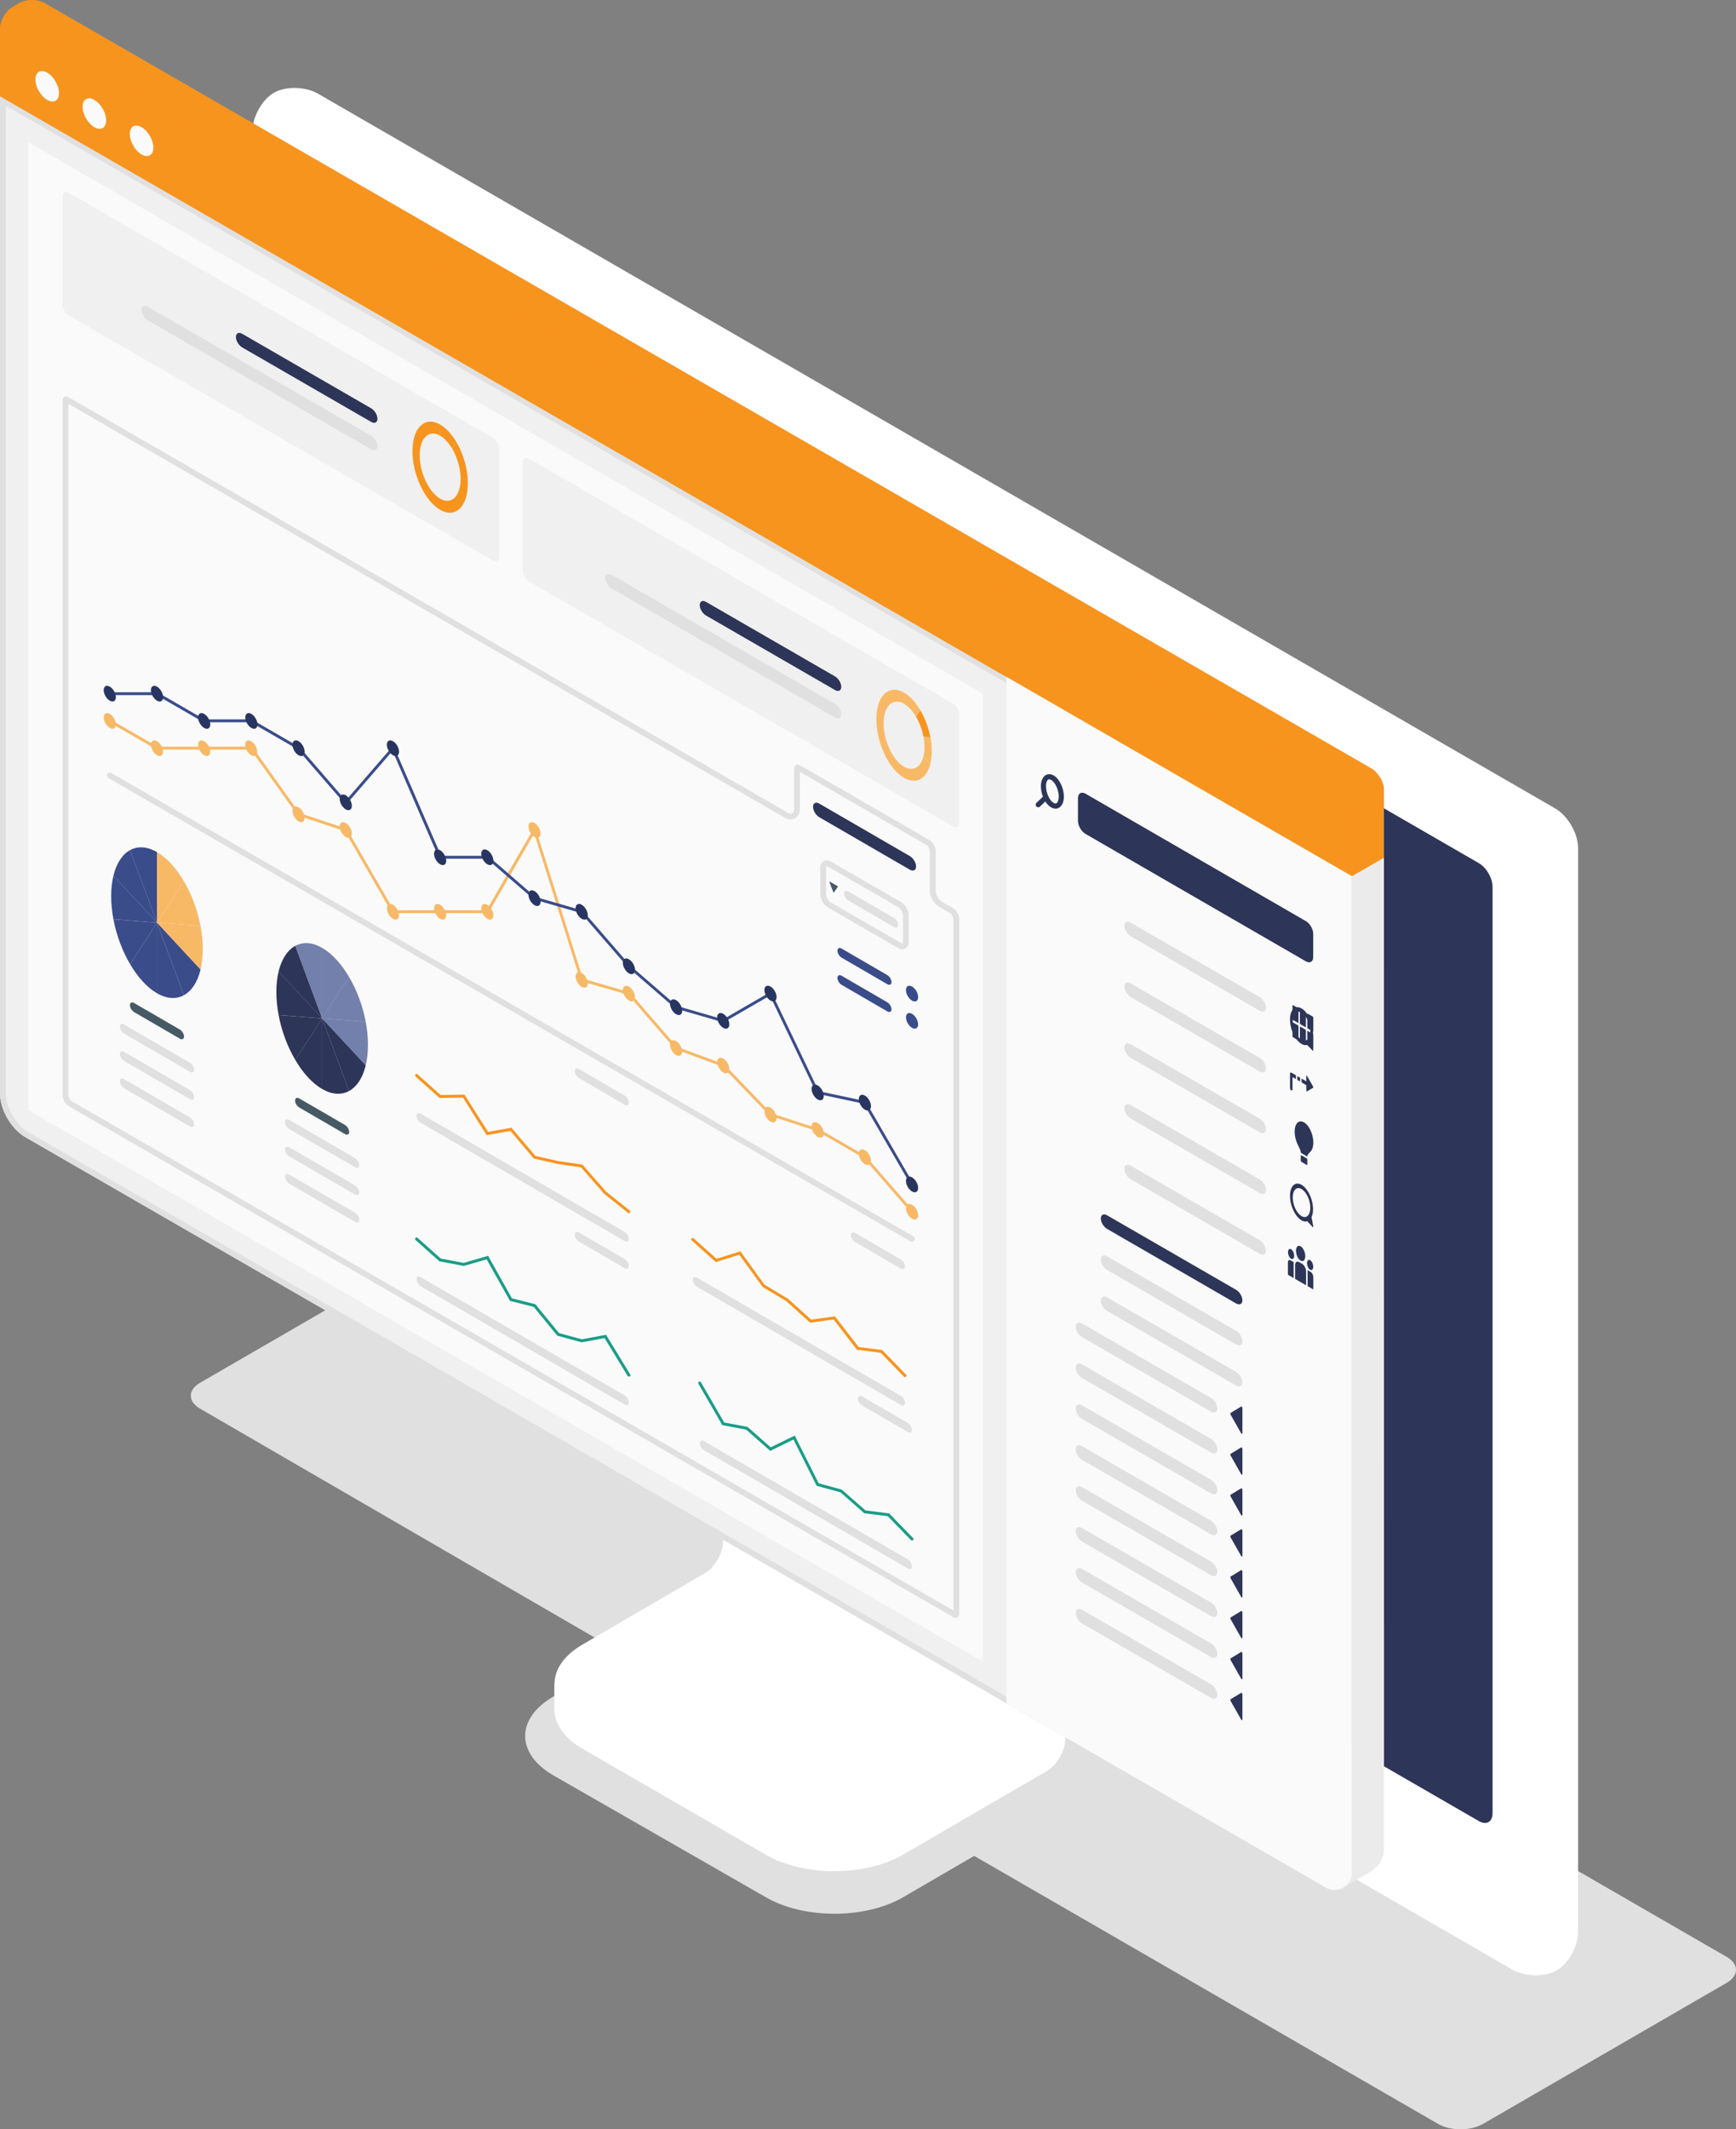 <svg xmlns="http://www.w3.org/2000/svg" id="Camada_2" data-name="Camada 2" viewBox="0 0 710.56 870.98"><rect x="0" y="0" width="710.56" height="870.98" fill="#808080" stroke="none"/><defs><style>      .cls-1, .cls-2, .cls-3, .cls-4, .cls-5, .cls-6, .cls-7, .cls-8, .cls-9, .cls-10, .cls-11, .cls-12, .cls-13, .cls-14, .cls-15, .cls-16, .cls-17, .cls-18, .cls-19, .cls-20 {        stroke-width: 0px;      }      .cls-1, .cls-15 {        fill: #455a64;      }      .cls-2 {        fill: #000;      }      .cls-3, .cls-9, .cls-21 {        opacity: .3;      }      .cls-3, .cls-10, .cls-12, .cls-20 {        fill: #f7941e;      }      .cls-4, .cls-15 {        opacity: .8;      }      .cls-4, .cls-19 {        fill: #2d3558;      }      .cls-5 {        fill: #f8b967;      }      .cls-6 {        fill: #f0f0f0;      }      .cls-7 {        fill: #27debf;      }      .cls-8, .cls-9, .cls-11 {        fill: #3a4c8a;      }      .cls-11 {        opacity: .7;      }      .cls-12 {        opacity: .5;      }      .cls-13 {        fill: #ebebeb;      }      .cls-14 {        fill: #e0e0e0;      }      .cls-16 {        opacity: .15;      }      .cls-16, .cls-17 {        fill: #fff;      }      .cls-18 {        fill: #fafafa;      }      .cls-20 {        opacity: .4;      }    </style></defs><g id="Shadows"><path id="Shadow" class="cls-14" d="M81.89,565.62l99.76-57.72c5.07-2.93,13.29-2.93,18.36,0l506.75,292.57c5.07,2.93,5.07,7.67,0,10.6l-99.76,57.72c-5.07,2.93-13.29,2.93-18.36,0l-189.9-109.64-29.19,16.97c-15.46,8.92-40.52,8.93-55.98,0l-87.02-49.87c-15.46-8.92-15.46-23.39,0-32.31l29.17-16.96-173.82-100.76c-5.07-2.93-5.07-7.67,0-10.6Z"></path></g><g id="Device"><g id="Device-2" data-name="Device"><g id="Monitor"><g><path class="cls-17" d="M313.56,758.7l-74.98-43.35c-7.73-4.46-11.59-10.31-11.59-16.16,0-5.85-.03-10.43-.03-10.43l70.55-40.04c4.12-2.38,7.46-8.17,7.46-12.93v-92.44s130.96,75.67,130.96,75.67v92.44c0,4.76-3.34,10.55-7.46,12.93l-58.93,34.31c-15.46,8.92-40.52,8.92-55.98,0Z"></path><path class="cls-17" d="M404.49,727.83v10.38s24-13.83,24-13.83c4.09-2.37,7.45-8.14,7.45-12.93v-92.43s-24.95-14.39-24.95-14.39c-.52,6.33-1.08,12.88-1.59,19.26l17.49,10.13v72.22c0,4.78-3.32,10.56-7.46,12.93l-14.95,8.66Z"></path><path class="cls-17" d="M426.9,706.26c0,4.76-3.34,10.55-7.46,12.93l-49.89,29.09c-15.46,8.92-40.52,8.93-55.98,0l-75.01-43.35c-15.46-8.92-15.46-23.39,0-32.31l49.93-29.11c4.12-2.38,7.46-8.17,7.46-12.93v-72.23s130.96,75.67,130.96,75.67v72.23Z"></path><path class="cls-16" d="M273.28,652.3h0s15.2-8.79,15.2-8.79c4.12-2.38,7.46-8.17,7.46-12.93v-72.23s130.96,75.67,130.96,75.67v72.23c0,4.76-3.34,10.55-7.46,12.93l-14.94,8.62-131.22-75.51Z"></path><path class="cls-17" d="M226.97,688.77s0,4.57,0,10.43,3.88,11.68,11.59,16.16l74.99,43.33c7.41,4.31,17.02,6.46,26.72,6.64v-10.39c-9.7-.13-19.3-2.37-26.72-6.64l-74.99-43.37c-7.71-4.44-11.59-10.3-11.59-16.16Z"></path></g><path class="cls-17" d="M637.17,805.99c-4.83,2.79-12.93,2.64-18.08-.33-64.38-37.17-442.08-255.23-506.45-292.4-5.15-2.97-9.33-10.21-9.33-16.16V53.81c0-5.95,3.92-13.04,8.75-15.83,4.83-2.79,12.93-2.64,18.08.33l506.45,292.4c5.15,2.98,9.33,10.21,9.33,16.16v443.29c0,5.95-3.91,13.04-8.75,15.82Z"></path><path class="cls-17" d="M619.09,805.64L112.63,513.25c-5.15-2.97-9.33-10.21-9.33-16.16V53.79c0-5.95,4.18-8.36,9.33-5.39l506.45,292.4c5.15,2.97,9.33,10.21,9.33,16.16v443.29c0,5.95-4.17,8.36-9.32,5.39Z"></path><path class="cls-19" d="M610.92,741.7v-378.92c0-3.57-2.51-7.91-5.6-9.7L126.42,76.58c-3.09-1.78-5.6-.34-5.6,3.23l-.02,378.93c0,3.57,2.51,7.91,5.6,9.7l478.92,276.48c3.09,1.78,5.6.34,5.6-3.23Z"></path><path class="cls-7" d="M362.38,640.16c-5.21-3.01-9.28-10.07-9.28-16.08,0-3.09,1.1-5.43,3.1-6.59,1.99-1.15,4.57-.93,7.25.61h0c5.21,3.01,9.28,10.07,9.28,16.08,0,3.09-1.1,5.43-3.09,6.58-.84.49-1.79.73-2.81.73-1.38,0-2.9-.45-4.44-1.34ZM357.25,619.33c-1.31.76-2.03,2.44-2.03,4.75,0,5.24,3.69,11.63,8.22,14.24,2,1.15,3.82,1.37,5.13.61,1.31-.76,2.03-2.44,2.03-4.75,0-5.24-3.69-11.63-8.22-14.24h0c-1.22-.7-2.37-1.06-3.38-1.06-.65,0-1.24.15-1.75.44Z"></path></g></g></g><g id="Window"><g id="Window-2" data-name="Window"><g><g><path class="cls-6" d="M0,39.12l553.3,319.07v407.8c0,5.43-5.88,8.84-10.58,6.13l-9.86-5.69L10.32,465.13C4.63,461.85,0,453.87,0,447.27V39.12Z"></path><path class="cls-14" d="M2.38,43.24l548.55,316.33v406.42c0,1.29-.51,2.49-1.42,3.37-.88.85-2.08,1.33-3.27,1.33-.81,0-1.59-.21-2.31-.63l-9.86-5.69L11.5,463.07c-4.95-2.86-9.13-10.09-9.13-15.8V43.24M0,39.12v408.15c0,6.6,4.63,14.58,10.32,17.86l522.54,301.3,9.86,5.69c1.13.65,2.33.95,3.5.95,3.69,0,7.08-2.96,7.07-7.08v-407.8S0,39.12,0,39.12h0Z"></path></g><polygon class="cls-15" points="13.12 31.54 566.46 350.6 553.3 358.19 0 39.12 13.12 31.54"></polygon><path class="cls-13" d="M549.59,772.22s3.71-1.81,3.71-6.23v-396.05c0-3.25,0-11.74,0-11.74l13.16-7.6.02,405.54c0,.5-.03,1-.1,1.5-.47,3.34-2.44,6.32-5.38,7.99l-10.86,6.28-.53.3h0Z"></path></g><g><g><path class="cls-10" d="M566.46,350.77v-27.51c0-3.28-2.3-7.29-5.13-8.94L18.26,1.25c-2.83-1.66-7.44-1.67-10.28-.03l-2.83,1.63C2.31,4.5,0,8.49,0,11.77v27.56s553.3,319.04,553.3,319.04l13.16-7.59Z"></path><path class="cls-3" d="M566.46,350.77v-27.51c0-3.28-2.3-7.29-5.13-8.94L18.26,1.25c-2.83-1.66-7.44-1.67-10.28-.03l-2.83,1.63C2.31,4.5,0,8.49,0,11.77v27.56s553.3,319.04,553.3,319.04l13.16-7.59Z"></path><path class="cls-10" d="M553.3,330.86c0-3.28-2.3-7.29-5.13-8.94L5.13,8.83C2.3,7.17,0,8.49,0,11.77v27.56s553.3,319.04,553.3,319.04v-27.51Z"></path><path class="cls-20" d="M553.3,330.86c0-3.28-2.3-7.29-5.13-8.94L5.13,8.83C2.3,7.17,0,8.49,0,11.77v27.56s553.3,319.04,553.3,319.04v-27.51Z"></path><path class="cls-10" d="M551.8,325.77c.93,1.62,1.5,3.45,1.5,5.09v27.51s13.15-7.58,13.15-7.58v-27.53c0-1.64-.57-3.45-1.5-5.06l-13.15,7.58Z"></path><path class="cls-12" d="M551.8,325.77c.93,1.62,1.5,3.45,1.5,5.09v27.51s13.15-7.58,13.15-7.58v-27.53c0-1.64-.57-3.45-1.5-5.06l-13.15,7.58Z"></path></g><g><path class="cls-18" d="M24.15,38.08c0,3.08-2.16,4.33-4.83,2.79s-4.83-5.28-4.83-8.36,2.16-4.33,4.83-2.79,4.83,5.28,4.83,8.36Z"></path><path class="cls-18" d="M43.46,49.24c0,3.08-2.16,4.33-4.83,2.79-2.67-1.54-4.83-5.28-4.83-8.36s2.16-4.33,4.83-2.79,4.83,5.28,4.83,8.36Z"></path><path class="cls-18" d="M62.78,60.39c0,3.08-2.16,4.33-4.83,2.79s-4.83-5.28-4.83-8.36,2.16-4.33,4.83-2.79,4.83,5.28,4.83,8.36Z"></path></g></g><g><path class="cls-18" d="M553.3,358.38v407.62c0,5.43-5.88,8.84-10.58,6.13l-9.86-5.69-120.91-69.72v-419.85s141.35,81.51,141.35,81.51h0Z"></path><polygon class="cls-18" points="402.29 283.75 402.29 679.65 11.6 454.09 11.6 58.18 402.29 283.75"></polygon><g><path class="cls-19" d="M444.3,324.7l90.17,52.11c1.67.96,3.02,3.31,3.02,5.23v9.39c0,1.93-1.35,2.71-3.02,1.74l-90.17-52.11c-1.67-.96-3.02-3.31-3.02-5.23v-9.39c0-1.93,1.35-2.71,3.02-1.74Z"></path><path class="cls-4" d="M444.3,324.7l90.17,52.11c1.67.96,3.02,3.31,3.02,5.23v9.39c0,1.93-1.35,2.71-3.02,1.74l-90.17-52.11c-1.67-.96-3.02-3.31-3.02-5.23v-9.39c0-1.93,1.35-2.71,3.02-1.74Z"></path><path class="cls-19" d="M424.2,329.9c.21.21.48.32.76.32s.52-.1.72-.29l2.18-2.1c.67,1.06,1.48,1.91,2.36,2.42.61.35,1.22.53,1.81.53.5,0,.98-.13,1.43-.38,1.26-.73,1.99-2.39,1.99-4.56,0-3.49-1.83-7.28-4.18-8.64-1.12-.65-2.28-.7-3.24-.14-1.26.73-1.99,2.39-1.99,4.56,0,1.43.32,2.9.84,4.25l-2.66,2.56c-.42.4-.43,1.06-.03,1.48ZM428.13,321.62c0-1.63.51-2.5.94-2.75.11-.07.25-.1.39-.1.22,0,.47.08.76.24,1.7.98,3.13,4.11,3.13,6.82,0,1.63-.51,2.5-.94,2.75-.29.17-.68.12-1.14-.14-1.7-.98-3.13-4.1-3.13-6.82Z"></path></g><g><g><g><path class="cls-19" d="M535.31,420.72l2.02,1.17c.12.07.22,0,.22-.16v-5.48c0-.16-.1-.34-.22-.41l-2.02-1.17c-.12-.07-.22,0-.22.16v5.48c0,.16.1.34.22.41Z"></path><path class="cls-19" d="M532.27,418.97l2.02,1.17c.12.07.22,0,.22-.16v-5.48c0-.16-.1-.34-.22-.41l-2.02-1.17c-.12-.07-.22,0-.22.16v5.48c0,.16.1.34.22.41Z"></path><path class="cls-19" d="M529.24,417.22l2.02,1.17c.12.07.22,0,.22-.16v-5.48c0-.16-.1-.34-.22-.41l-2.02-1.17c-.12-.07-.22,0-.22.16v5.48c0,.16.1.34.22.41Z"></path><path class="cls-19" d="M535.31,427.78l2.02,1.17c.12.07.22,0,.22-.16v-5.48c0-.16-.1-.34-.22-.41l-2.02-1.17c-.12-.07-.22,0-.22.16v5.48c0,.16.1.34.22.41Z"></path><path class="cls-19" d="M532.27,426.03l2.02,1.17c.12.07.22,0,.22-.16v-5.48c0-.16-.1-.34-.22-.41l-2.02-1.17c-.12-.07-.22,0-.22.16v5.48c0,.16.1.34.22.41Z"></path><path class="cls-19" d="M529.24,424.28l2.02,1.17c.12.07.22,0,.22-.16v-5.48c0-.16-.1-.34-.22-.41l-2.02-1.17c-.12-.07-.22,0-.22.16v5.48c0,.16.1.34.22.41Z"></path></g><g><path class="cls-19" d="M534.98,446.44l2.49-1.52c.1-.06.1-.28,0-.45l-2.49-4.39c-.12-.21-.29-.18-.29.05v5.91c0,.23.17.47.29.39Z"></path><g><path class="cls-19" d="M536.03,443.09l-3.28-1.89v1.56s3.28,1.89,3.28,1.89c.28.16.51-.06.51-.49,0-.43-.23-.91-.51-1.07Z"></path><polygon class="cls-19" points="532.14 440.84 531.02 440.19 531.02 441.75 532.14 442.4 532.14 440.84"></polygon><path class="cls-19" d="M528.01,439.23v5.73c0,.44.23.91.51,1.07.28.16.51-.05.51-.49v-4.95s1.39.8,1.39.8v-1.56s-1.89-1.09-1.89-1.09c-.28-.16-.51.06-.51.49Z"></path></g></g><g><path class="cls-19" d="M529.92,462.81c.02,4.44,2.28,6.65,2.51,8.48.02.18.12.34.23.4l2.22,1.26c.11.06.21,0,.23-.14.19-1.38,1.96-1.27,2.37-4.26.45-3.26-1.13-7.67-3.45-9.27-2.25-1.55-4.11.12-4.1,3.53Z"></path><path class="cls-19" d="M532.69,475.27l2.14,1.24c.15.08.27,0,.27-.2v-1.97c0-.2-.12-.42-.27-.51l-2.14-1.24c-.15-.08-.27,0-.27.2v1.97c0,.2.12.42.27.51Z"></path></g><path class="cls-19" d="M528.07,418.26c.31,3.22,1.91,6.59,3.88,8.22,1.15.95,2.24,1.21,3.14.92l2.15,2.35c.18.19.35.03.29-.28l-.72-3.74c.52-1.08.75-2.61.57-4.49-.32-3.22-1.91-6.58-3.88-8.21-3.21-2.64-5.94-.01-5.43,5.22ZM529.13,417.68c0-3.05,1.61-4.61,3.6-3.46,1.98,1.15,3.6,4.56,3.6,7.62,0,3.05-1.61,4.61-3.6,3.46-1.98-1.15-3.6-4.56-3.6-7.62Z"></path><path class="cls-19" d="M528.07,490.41c.31,3.22,1.91,6.59,3.88,8.22,1.15.95,2.24,1.21,3.14.92l2.15,2.35c.18.19.35.03.29-.28l-.72-3.74c.52-1.08.75-2.61.57-4.49-.32-3.22-1.91-6.58-3.88-8.21-3.21-2.64-5.94-.01-5.43,5.22ZM529.13,489.83c0-3.05,1.61-4.61,3.6-3.46,1.98,1.15,3.6,4.56,3.6,7.62s-1.61,4.61-3.6,3.46c-1.98-1.15-3.6-4.56-3.6-7.62Z"></path><g><path class="cls-19" d="M530.46,511.63c0,1.61.85,3.41,1.9,4.02,1.05.61,1.9-.21,1.9-1.83s-.85-3.41-1.9-4.02c-1.05-.61-1.9.21-1.9,1.83Z"></path><path class="cls-19" d="M527.2,512.21c0,1.07.57,2.27,1.26,2.68.7.4,1.26-.14,1.26-1.22,0-1.07-.57-2.27-1.26-2.68-.7-.4-1.26.14-1.26,1.22Z"></path><path class="cls-19" d="M530.11,523.15l4.48,2.59v-5.67c0-1.2-.73-2.58-1.62-3.1l-1.24-.71c-.9-.52-1.62.03-1.62,1.23v5.67Z"></path><path class="cls-19" d="M528.26,515.54l1.23.71v6.54s-2.33-1.34-2.33-1.34v-5.08c0-.81.49-1.18,1.09-.83Z"></path><path class="cls-19" d="M537.51,518.16c0,1.07-.57,1.62-1.26,1.22-.7-.4-1.26-1.6-1.26-2.68s.57-1.62,1.26-1.22c.7.4,1.26,1.6,1.26,2.68Z"></path><path class="cls-19" d="M536.45,520.27l-1.23-.71v6.54s2.33,1.34,2.33,1.34v-5.08c0-.81-.49-1.74-1.09-2.09Z"></path></g></g><g><path class="cls-14" d="M515.61,407.89l-52.8-30.48c-1.42-.82-2.57-.24-2.57,1.3,0,1.54,1.15,3.45,2.57,4.27l52.8,30.48c1.42.82,2.57.24,2.57-1.3s-1.15-3.45-2.57-4.27Z"></path><path class="cls-14" d="M515.61,432.74l-52.8-30.48c-1.42-.82-2.57-.24-2.57,1.3,0,1.54,1.15,3.45,2.57,4.27l52.8,30.48c1.42.82,2.57.24,2.57-1.3s-1.15-3.45-2.57-4.27Z"></path><path class="cls-14" d="M515.61,457.6l-52.8-30.48c-1.42-.82-2.57-.24-2.57,1.3,0,1.54,1.15,3.45,2.57,4.27l52.8,30.48c1.42.82,2.57.24,2.57-1.3s-1.15-3.45-2.57-4.27Z"></path><path class="cls-14" d="M515.61,482.45l-52.8-30.48c-1.42-.82-2.57-.24-2.57,1.3,0,1.54,1.15,3.45,2.57,4.27l52.8,30.48c1.42.82,2.57.24,2.57-1.3,0-1.54-1.15-3.45-2.57-4.27Z"></path><path class="cls-14" d="M515.61,507.3l-52.8-30.48c-1.42-.82-2.57-.24-2.57,1.3,0,1.54,1.15,3.45,2.57,4.27l52.8,30.48c1.42.82,2.57.24,2.57-1.3s-1.15-3.45-2.57-4.27Z"></path><path class="cls-19" d="M505.95,527.6l-52.8-30.48c-1.42-.82-2.57-.24-2.57,1.3,0,1.54,1.15,3.45,2.57,4.27l52.8,30.48c1.42.82,2.57.24,2.57-1.3s-1.15-3.45-2.57-4.27Z"></path><path class="cls-14" d="M505.95,544.39l-52.8-30.48c-1.42-.82-2.57-.24-2.57,1.3,0,1.54,1.15,3.45,2.57,4.27l52.8,30.48c1.42.82,2.57.24,2.57-1.3,0-1.54-1.15-3.45-2.57-4.27Z"></path><path class="cls-14" d="M505.95,561.17l-52.8-30.48c-1.42-.82-2.57-.24-2.57,1.3,0,1.54,1.15,3.45,2.57,4.27l52.8,30.48c1.42.82,2.57.24,2.57-1.3s-1.15-3.45-2.57-4.27Z"></path><path class="cls-14" d="M495.68,571.85l-52.8-30.48c-1.42-.82-2.57-.24-2.57,1.3,0,1.54,1.15,3.45,2.57,4.27l52.8,30.48c1.42.82,2.57.24,2.57-1.3s-1.15-3.45-2.57-4.27Z"></path><path class="cls-19" d="M508.02,586.29l-4.29-7.57c-.16-.29-.16-.67,0-.77l4.29-2.61c.21-.13.51.27.51.68v10.18c0,.4-.3.46-.51.09Z"></path><path class="cls-14" d="M495.68,588.58l-52.8-30.48c-1.42-.82-2.57-.24-2.57,1.3,0,1.54,1.15,3.45,2.57,4.27l52.8,30.48c1.42.82,2.57.24,2.57-1.3s-1.15-3.45-2.57-4.27Z"></path><path class="cls-19" d="M508.02,603.02l-4.29-7.57c-.16-.29-.16-.67,0-.77l4.29-2.61c.21-.13.51.27.51.68v10.18c0,.4-.3.46-.51.09Z"></path><path class="cls-14" d="M495.68,605.31l-52.8-30.48c-1.42-.82-2.57-.24-2.57,1.3,0,1.54,1.15,3.45,2.57,4.27l52.8,30.48c1.42.82,2.57.24,2.57-1.3,0-1.54-1.15-3.45-2.57-4.27Z"></path><path class="cls-19" d="M508.02,619.75l-4.29-7.57c-.16-.29-.16-.67,0-.77l4.29-2.61c.21-.13.51.27.51.68v10.18c0,.4-.3.46-.51.09Z"></path><path class="cls-14" d="M495.68,622.04l-52.8-30.48c-1.42-.82-2.57-.24-2.57,1.3,0,1.54,1.15,3.45,2.57,4.27l52.8,30.48c1.42.82,2.57.24,2.57-1.3s-1.15-3.45-2.57-4.27Z"></path><path class="cls-19" d="M508.02,636.48l-4.29-7.57c-.16-.29-.16-.67,0-.77l4.29-2.61c.21-.13.51.27.51.68v10.18c0,.4-.3.46-.51.09Z"></path><path class="cls-14" d="M495.68,638.77l-52.8-30.48c-1.42-.82-2.57-.24-2.57,1.3,0,1.54,1.15,3.45,2.57,4.27l52.8,30.48c1.42.82,2.57.24,2.57-1.3,0-1.54-1.15-3.45-2.57-4.27Z"></path><path class="cls-19" d="M508.02,653.21l-4.29-7.57c-.16-.29-.16-.67,0-.77l4.29-2.61c.21-.13.51.27.51.68v10.18c0,.4-.3.46-.51.09Z"></path><path class="cls-14" d="M495.68,655.5l-52.8-30.48c-1.42-.82-2.57-.24-2.57,1.3,0,1.54,1.15,3.45,2.57,4.27l52.8,30.48c1.42.82,2.57.24,2.57-1.3s-1.15-3.45-2.57-4.27Z"></path><path class="cls-19" d="M508.02,669.94l-4.29-7.57c-.16-.29-.16-.67,0-.77l4.29-2.61c.21-.13.51.27.51.68v10.18c0,.4-.3.46-.51.09Z"></path><path class="cls-14" d="M495.68,672.23l-52.8-30.48c-1.42-.82-2.57-.24-2.57,1.3,0,1.54,1.15,3.45,2.57,4.27l52.8,30.48c1.42.82,2.57.24,2.57-1.3s-1.15-3.45-2.57-4.27Z"></path><path class="cls-19" d="M508.02,686.67l-4.29-7.57c-.16-.29-.16-.67,0-.77l4.29-2.61c.21-.13.51.27.51.68v10.18c0,.4-.3.46-.51.09Z"></path><path class="cls-14" d="M495.68,688.96l-52.8-30.48c-1.42-.82-2.57-.24-2.57,1.3,0,1.54,1.15,3.45,2.57,4.27l52.8,30.48c1.42.82,2.57.24,2.57-1.3s-1.15-3.45-2.57-4.27Z"></path><path class="cls-19" d="M508.02,703.4l-4.29-7.57c-.16-.29-.16-.67,0-.77l4.29-2.61c.21-.13.51.27.51.68v10.18c0,.4-.3.46-.51.09Z"></path></g></g><g><g><path class="cls-6" d="M390.06,338.04l-173.54-100.2c-1.42-.82-2.57-2.82-2.57-4.46v-44.24c0-1.64,1.15-2.31,2.57-1.49l173.54,100.18c1.42.82,2.57,2.82,2.57,4.46v44.26c0,1.64-1.15,2.31-2.57,1.49Z"></path><g><path class="cls-10" d="M374.95,293.19l1.74-2.69c1.91,3.25,3.37,7.13,4.12,11.1l-2.82-.22c-.55-2.93-1.63-5.79-3.04-8.19Z"></path><path class="cls-5" d="M370.03,287.88v-4.55c2.49,1.44,4.79,4,6.66,7.18l-1.74,2.69c-1.38-2.35-3.08-4.25-4.92-5.31Z"></path><path class="cls-5" d="M378.41,305.6c0-1.39-.15-2.81-.41-4.22l2.82.22c.36,1.9.55,3.83.55,5.71,0,1.88-.2,3.58-.55,5.07l-2.82-3.03c.26-1.1.41-2.35.41-3.74Z"></path><path class="cls-5" d="M359.26,289.15c.75-3.11,2.21-5.3,4.12-6.34,1.87-1.02,4.17-.93,6.66.51v4.55c-1.84-1.06-3.53-1.12-4.92-.37-1.41.77-2.49,2.38-3.04,4.68-.26,1.1-.41,2.35-.41,3.74,0,1.39.15,2.81.41,4.22.55,2.93,1.63,5.79,3.04,8.19,1.38,2.35,3.08,4.25,4.92,5.31,1.84,1.06,3.53,1.12,4.92.37,1.41-.77,2.49-2.38,3.04-4.68l2.82,3.03c-.75,3.11-2.21,5.3-4.12,6.34-1.87,1.02-4.17.93-6.66-.51-2.49-1.44-4.79-4-6.66-7.18-1.91-3.25-3.37-7.13-4.12-11.1-.36-1.9-.55-3.83-.55-5.71s.2-3.58.55-5.07Z"></path></g><path class="cls-19" d="M341.77,276.68l-52.8-30.48c-1.42-.82-2.57-.24-2.57,1.3s1.15,3.45,2.57,4.27l52.8,30.48c1.42.82,2.57.24,2.57-1.3,0-1.54-1.15-3.45-2.57-4.27Z"></path><path class="cls-14" d="M341.77,287.92l-91.43-52.77c-1.42-.82-2.57-.24-2.57,1.3s1.15,3.45,2.57,4.27l91.43,52.77c1.42.82,2.57.24,2.57-1.3,0-1.54-1.15-3.45-2.57-4.27Z"></path></g><g><path class="cls-6" d="M201.74,229.3L28.2,129.1c-1.42-.82-2.57-2.82-2.57-4.46v-44.24c0-1.64,1.15-2.31,2.57-1.49l173.54,100.18c1.42.82,2.57,2.82,2.57,4.46v44.26c0,1.64-1.15,2.31-2.57,1.49Z"></path><g><path class="cls-10" d="M180.15,178.22v-4.55c2.49,1.44,4.79,4,6.66,7.18l-1.74,2.69c-1.38-2.35-3.08-4.25-4.92-5.31Z"></path><path class="cls-10" d="M169.38,179.49c.75-3.11,2.21-5.3,4.12-6.34,1.87-1.02,4.17-.93,6.66.51v4.55c-1.84-1.06-3.53-1.12-4.92-.37-1.41.77-2.49,2.38-3.04,4.68-.26,1.1-.41,2.35-.41,3.74,0,1.39.15,2.81.41,4.22.55,2.93,1.63,5.79,3.04,8.18,1.38,2.34,3.08,4.26,4.92,5.32,1.84,1.06,3.53,1.12,4.92.37,1.41-.77,2.49-2.38,3.04-4.68.26-1.1.41-2.35.41-3.74s-.15-2.81-.41-4.22c-.55-2.93-1.63-5.79-3.04-8.19l1.74-2.69c1.91,3.25,3.37,7.13,4.12,11.1.36,1.9.55,3.83.55,5.71,0,1.88-.2,3.58-.55,5.07-.75,3.11-2.21,5.3-4.12,6.34-1.87,1.02-4.17.93-6.66-.51-2.49-1.44-4.79-4-6.66-7.18h0s0,0,0,0c-1.91-3.25-3.37-7.13-4.12-11.1-.36-1.9-.55-3.83-.55-5.71,0-1.88.2-3.58.55-5.07Z"></path></g><path class="cls-19" d="M151.93,167.02l-52.8-30.48c-1.42-.82-2.57-.24-2.57,1.3,0,1.54,1.15,3.45,2.57,4.27l52.8,30.48c1.42.82,2.57.24,2.57-1.3s-1.15-3.45-2.57-4.27Z"></path><path class="cls-14" d="M151.93,178.26l-91.43-52.77c-1.42-.82-2.57-.24-2.57,1.3s1.15,3.45,2.57,4.27l91.43,52.77c1.42.82,2.57.24,2.57-1.3,0-1.54-1.15-3.45-2.57-4.27Z"></path></g></g><g><path class="cls-19" d="M372.38,350.17l-37.03-21.45c-1.42-.82-2.57-.24-2.57,1.3s1.15,3.45,2.57,4.27l37.04,21.45c1.42.82,2.57.24,2.57-1.3s-1.15-3.45-2.57-4.27Z"></path><path class="cls-14" d="M26.91,164.57h-.01.01M28,165.2l293.26,169.31c.77.44,1.56.67,2.34.67,1.89,0,3.8-1.45,3.8-4.22v-15.21s51.81,29.9,51.81,29.9c.69.4,1.38,1.61,1.38,2.4v16.36c0,2.48,1.62,5.28,3.76,6.52l4.51,2.6c.69.4,1.38,1.61,1.38,2.4v282.86S29.38,450.46,29.38,450.46c-.69-.4-1.39-1.61-1.39-2.4V165.2M326.31,315.12h-.01.01M27.05,162.21c-.84,0-1.42.67-1.42,1.84v284.01c0,1.64,1.15,3.64,2.57,4.46l361.86,208.92c.41.24.8.35,1.15.35.84,0,1.42-.67,1.42-1.84v-284.01c0-1.64-1.15-3.64-2.57-4.46l-4.51-2.6c-1.42-.82-2.57-2.82-2.57-4.46v-16.36c0-1.64-1.15-3.64-2.57-4.46l-52.8-30.48c-.41-.24-.8-.35-1.15-.35-.84,0-1.42.67-1.42,1.84v16.36c0,1.16-.58,1.84-1.42,1.84-.35,0-.74-.11-1.15-.35L28.2,162.56c-.41-.24-.8-.35-1.15-.35h0Z"></path><g><path class="cls-14" d="M367.61,387.78l-28.7-16.55c-1.78-1.02-3.17-3.43-3.17-5.49v-10.78c0-1.22.49-2.2,1.35-2.7.86-.49,1.95-.43,3.01.18l28.7,16.55c1.78,1.03,3.17,3.44,3.17,5.49v10.78c0,1.22-.49,2.2-1.35,2.7-.38.22-.81.33-1.26.33-.56,0-1.16-.17-1.75-.51ZM338.92,354.5c-.36-.2-.59-.21-.63-.18-.05.03-.16.23-.16.64v10.78c0,1.22.93,2.82,1.98,3.43l28.7,16.55c.35.2.58.21.63.18.05-.03.16-.23.16-.64v-10.78c0-1.22-.93-2.82-1.98-3.43l-28.7-16.55Z"></path><path class="cls-14" d="M365.91,375.49l-18.7-10.85c-.95-.55-1.71-.16-1.71.87,0,1.03.77,2.3,1.71,2.85l18.7,10.85c.95.55,1.71.16,1.71-.87,0-1.03-.77-2.3-1.72-2.85Z"></path><path class="cls-1" d="M342.86,362.86l-1.55,2.2c-.06.08-.17.02-.23-.14l-1.55-3.99c-.07-.19,0-.37.12-.3l3.1,1.79c.12.07.19.33.12.43Z"></path></g><g><g><path class="cls-5" d="M373.31,492.77c-1.37-.79-2.48-.15-2.48,1.43,0,1.58,1.11,3.51,2.48,4.3,1.37.79,2.48.15,2.48-1.43,0-1.58-1.11-3.51-2.48-4.3Z"></path><path class="cls-5" d="M354,470.47c-1.37-.79-2.48-.15-2.48,1.43s1.11,3.51,2.48,4.3c1.37.79,2.48.15,2.48-1.43,0-1.58-1.11-3.51-2.48-4.3Z"></path><path class="cls-5" d="M334.68,459.32c-1.37-.79-2.48-.15-2.48,1.43,0,1.58,1.11,3.51,2.48,4.3s2.48.15,2.48-1.43-1.11-3.51-2.48-4.3Z"></path><path class="cls-5" d="M315.36,453.06c-1.37-.79-2.48-.15-2.48,1.43s1.11,3.51,2.48,4.3,2.48.15,2.48-1.43-1.11-3.51-2.48-4.3Z"></path><path class="cls-5" d="M296.03,432.98c-1.37-.79-2.48-.15-2.48,1.43,0,1.58,1.11,3.51,2.48,4.3s2.48.15,2.48-1.43-1.11-3.51-2.48-4.3Z"></path><path class="cls-5" d="M276.73,425.86c-1.37-.79-2.48-.15-2.48,1.43s1.11,3.51,2.48,4.3c1.37.79,2.48.15,2.48-1.43s-1.11-3.51-2.48-4.3Z"></path><path class="cls-5" d="M257.42,403.55c-1.37-.79-2.48-.15-2.48,1.43,0,1.58,1.11,3.51,2.48,4.3,1.37.79,2.48.15,2.48-1.43,0-1.58-1.11-3.51-2.48-4.3Z"></path><path class="cls-5" d="M238.1,397.98c-1.37-.79-2.48-.15-2.48,1.43,0,1.58,1.11,3.51,2.48,4.3s2.48.15,2.48-1.43c0-1.58-1.11-3.51-2.48-4.3Z"></path><path class="cls-5" d="M218.78,336.64c-1.37-.79-2.48-.15-2.48,1.43s1.11,3.51,2.48,4.3,2.48.15,2.48-1.43c0-1.58-1.11-3.51-2.48-4.3Z"></path><path class="cls-5" d="M199.47,370.1c-1.37-.79-2.48-.15-2.48,1.43,0,1.58,1.11,3.51,2.48,4.3s2.48.15,2.48-1.43-1.11-3.51-2.48-4.3Z"></path><path class="cls-5" d="M180.15,370.1c-1.37-.79-2.48-.15-2.48,1.43,0,1.58,1.11,3.51,2.48,4.3s2.48.15,2.48-1.43c0-1.58-1.11-3.51-2.48-4.3Z"></path><path class="cls-5" d="M160.84,370.1c-1.37-.79-2.48-.15-2.48,1.43,0,1.58,1.11,3.51,2.48,4.3s2.48.15,2.48-1.43c0-1.58-1.11-3.51-2.48-4.3Z"></path><path class="cls-5" d="M141.52,336.64c-1.37-.79-2.48-.15-2.48,1.43s1.11,3.51,2.48,4.3c1.37.79,2.48.15,2.48-1.43,0-1.58-1.11-3.51-2.48-4.3Z"></path><path class="cls-5" d="M122.2,330.23c-1.37-.79-2.48-.15-2.48,1.43s1.11,3.51,2.48,4.3,2.48.15,2.48-1.43-1.11-3.51-2.48-4.3Z"></path><path class="cls-5" d="M102.82,303.19c-1.37-.79-2.48-.15-2.48,1.43s1.11,3.51,2.48,4.3c1.37.79,2.48.15,2.48-1.43s-1.11-3.51-2.48-4.3Z"></path><path class="cls-5" d="M83.57,303.19c-1.37-.79-2.48-.15-2.48,1.43,0,1.58,1.11,3.51,2.48,4.3,1.37.79,2.48.15,2.48-1.43s-1.11-3.51-2.48-4.3Z"></path><path class="cls-5" d="M64.26,303.19c-1.37-.79-2.48-.15-2.48,1.43,0,1.58,1.11,3.51,2.48,4.3,1.37.79,2.48.15,2.48-1.43s-1.11-3.51-2.48-4.3Z"></path><path class="cls-5" d="M44.94,292.03c-1.37-.79-2.48-.15-2.48,1.43s1.11,3.51,2.48,4.3,2.48.15,2.48-1.43-1.11-3.51-2.48-4.3Z"></path></g><path class="cls-5" d="M373.36,496.26c.14,0,.28-.05.39-.15.25-.22.27-.59.06-.84l-19.5-22.41s-.09-.09-.15-.13l-19.18-11.07-19.29-6.26-19.21-19.98c-.06-.06-.14-.11-.22-.15l-19.17-7.07-19.22-22.19c-.08-.09-.17-.15-.29-.18l-19.01-5.49-19.22-61.03c-.07-.22-.27-.39-.5-.41-.22-.03-.46.09-.58.29l-19.14,33.16-19.02-.03-18.93.03-19.14-33.16c-.07-.13-.19-.22-.33-.27l-19.13-6.35-19.2-26.89c-.11-.16-.29-.25-.48-.25h-38.47s-19.18-11.07-19.18-11.07c-.28-.17-.64-.07-.81.22-.16.28-.06.65.22.81l19.32,11.15c.09.05.19.08.3.08h38.33s19.14,26.8,19.14,26.8c.07.1.18.18.29.22l19.1,6.34,19.2,33.26c.11.18.3.3.52.3h0l19.27-.03,19.36.03h0c.21,0,.41-.11.52-.3l18.64-32.29,18.91,60.05c.06.19.21.34.4.39l19.14,5.52,19.2,22.17c.07.08.15.13.24.17l19.19,7.07,19.22,19.98c.07.07.15.12.25.15l19.32,6.26,18.98,10.97,19.44,22.34c.12.13.28.2.45.2Z"></path></g><g><path class="cls-14" d="M373.31,507.98c.41,0,.81-.21,1.03-.59.33-.57.13-1.3-.44-1.62L45.53,316.17c-.57-.33-1.3-.14-1.62.44-.33.57-.13,1.3.43,1.62l328.37,189.59c.19.11.39.16.59.16Z"></path><g><g><g><path class="cls-8" d="M373.31,481.62c-1.37-.79-2.48-.15-2.48,1.43,0,1.58,1.11,3.51,2.48,4.3s2.48.15,2.48-1.43c0-1.58-1.11-3.51-2.48-4.3Z"></path><path class="cls-8" d="M354,448.16c-1.37-.79-2.48-.15-2.48,1.43s1.11,3.51,2.48,4.3,2.48.15,2.48-1.43-1.11-3.51-2.48-4.3Z"></path><path class="cls-8" d="M334.68,443.99c-1.37-.79-2.48-.15-2.48,1.43s1.11,3.51,2.48,4.3c1.37.79,2.48.15,2.48-1.43s-1.11-3.51-2.48-4.3Z"></path><path class="cls-8" d="M315.37,403.55c-1.37-.79-2.48-.15-2.48,1.43,0,1.58,1.11,3.51,2.48,4.3,1.37.79,2.48.15,2.48-1.43,0-1.58-1.11-3.51-2.48-4.3Z"></path><path class="cls-8" d="M296.03,414.71c-1.37-.79-2.48-.15-2.48,1.43,0,1.58,1.11,3.51,2.48,4.3,1.37.79,2.48.15,2.48-1.43s-1.11-3.51-2.48-4.3Z"></path><path class="cls-8" d="M276.73,409.13c-1.37-.79-2.48-.15-2.48,1.43,0,1.58,1.11,3.51,2.48,4.3,1.37.79,2.48.15,2.48-1.43s-1.11-3.51-2.48-4.3Z"></path><path class="cls-8" d="M257.42,392.4c-1.37-.79-2.48-.15-2.48,1.43s1.11,3.51,2.48,4.3c1.37.79,2.48.15,2.48-1.43s-1.11-3.51-2.48-4.3Z"></path><path class="cls-8" d="M238.1,370.1c-1.37-.79-2.48-.15-2.48,1.43,0,1.58,1.11,3.51,2.48,4.3s2.48.15,2.48-1.43c0-1.58-1.11-3.51-2.48-4.3Z"></path><path class="cls-8" d="M218.78,364.52c-1.37-.79-2.48-.15-2.48,1.43s1.11,3.51,2.48,4.3c1.37.79,2.48.15,2.48-1.43,0-1.58-1.11-3.51-2.48-4.3Z"></path><path class="cls-8" d="M199.47,347.79c-1.37-.79-2.48-.15-2.48,1.43,0,1.58,1.11,3.51,2.48,4.3s2.48.15,2.48-1.43-1.11-3.51-2.48-4.3Z"></path><path class="cls-8" d="M180.15,347.79c-1.37-.79-2.48-.15-2.48,1.43,0,1.58,1.11,3.51,2.48,4.3s2.48.15,2.48-1.43c0-1.58-1.11-3.51-2.48-4.3Z"></path><path class="cls-8" d="M160.84,303.19c-1.37-.79-2.48-.15-2.48,1.43s1.11,3.51,2.48,4.3,2.48.15,2.48-1.43-1.11-3.51-2.48-4.3Z"></path><path class="cls-8" d="M141.52,325.33c-1.37-.79-2.48-.15-2.48,1.43,0,1.58,1.11,3.51,2.48,4.3,1.37.79,2.48.15,2.48-1.43,0-1.58-1.11-3.51-2.48-4.3Z"></path><path class="cls-8" d="M122.2,303.19c-1.37-.79-2.48-.15-2.48,1.43,0,1.58,1.11,3.51,2.48,4.3,1.37.79,2.48.15,2.48-1.43,0-1.58-1.11-3.51-2.48-4.3Z"></path><path class="cls-8" d="M102.89,292.03c-1.37-.79-2.48-.15-2.48,1.43s1.11,3.51,2.48,4.3,2.48.15,2.48-1.43c0-1.58-1.11-3.51-2.48-4.3Z"></path><path class="cls-8" d="M83.57,292.03c-1.37-.79-2.48-.15-2.48,1.43s1.11,3.51,2.48,4.3c1.37.79,2.48.15,2.48-1.43,0-1.58-1.11-3.51-2.48-4.3Z"></path><path class="cls-8" d="M64.26,280.88c-1.37-.79-2.48-.15-2.48,1.43,0,1.58,1.11,3.51,2.48,4.3s2.48.15,2.48-1.43c0-1.58-1.11-3.51-2.48-4.3Z"></path><path class="cls-8" d="M44.94,280.88c-1.37-.79-2.48-.15-2.48,1.43,0,1.58,1.11,3.51,2.48,4.3s2.48.15,2.48-1.43c0-1.58-1.11-3.51-2.48-4.3Z"></path></g><path class="cls-8" d="M373.31,485.08c.1,0,.2-.03.3-.08.29-.17.38-.53.22-.81l-19.45-33.54c-.08-.15-.23-.25-.39-.28l-18.89-4.03-19.19-40.17c-.07-.15-.2-.26-.36-.31-.16-.05-.33-.03-.47.05l-19.12,11.04-18.93-5.48-19.19-16.63-19.28-22.26c-.07-.09-.17-.15-.28-.18l-19.19-5.54-19.22-16.64c-.11-.09-.25-.15-.39-.15h-18.93s-19.16-44.25-19.16-44.25c-.08-.19-.25-.32-.46-.35-.2-.03-.4.04-.54.2l-18.87,21.79-18.87-21.79s-.1-.09-.15-.13l-19.38-11.19c-.09-.05-.19-.08-.3-.08h-19.16s-19.11-11.03-19.11-11.03c-.09-.05-.19-.08-.3-.08h-19.32c-.33,0-.59.27-.59.59,0,.33.27.59.59.59h19.16s19.11,11.03,19.11,11.03c.09.05.19.08.3.08h19.16s19.16,11.06,19.16,11.06l19.25,22.23c.23.26.67.26.9,0l18.7-21.59,18.94,43.74c.1.22.31.36.55.36h19.1s19.15,16.58,19.15,16.58c.06.06.14.1.23.12l19.15,5.53,19.23,22.19,19.35,16.77c.07.06.14.1.23.12l19.3,5.59c.16.04.33.02.46-.06l18.78-10.84,19.04,39.85c.08.17.23.29.41.33l18.92,4.04,19.32,33.31c.11.19.31.3.51.3Z"></path></g><g class="cls-21"><g><path class="cls-2" d="M373.31,481.62c-1.37-.79-2.48-.15-2.48,1.43,0,1.58,1.11,3.51,2.48,4.3s2.48.15,2.48-1.43c0-1.58-1.11-3.51-2.48-4.3Z"></path><path class="cls-2" d="M354,448.16c-1.37-.79-2.48-.15-2.48,1.43s1.11,3.51,2.48,4.3,2.48.15,2.48-1.43-1.11-3.51-2.48-4.3Z"></path><path class="cls-2" d="M334.68,443.99c-1.37-.79-2.48-.15-2.48,1.43s1.11,3.51,2.48,4.3c1.37.79,2.48.15,2.48-1.43s-1.11-3.51-2.48-4.3Z"></path><path class="cls-2" d="M315.37,403.55c-1.37-.79-2.48-.15-2.48,1.43,0,1.58,1.11,3.51,2.48,4.3,1.37.79,2.48.15,2.48-1.43,0-1.58-1.11-3.51-2.48-4.3Z"></path><path class="cls-2" d="M296.03,414.71c-1.37-.79-2.48-.15-2.48,1.43,0,1.58,1.11,3.51,2.48,4.3,1.37.79,2.48.15,2.48-1.43s-1.11-3.51-2.48-4.3Z"></path><path class="cls-2" d="M276.73,409.13c-1.37-.79-2.48-.15-2.48,1.43,0,1.58,1.11,3.51,2.48,4.3,1.37.79,2.48.15,2.48-1.43s-1.11-3.51-2.48-4.3Z"></path><path class="cls-2" d="M257.42,392.4c-1.37-.79-2.48-.15-2.48,1.43s1.11,3.51,2.48,4.3c1.37.79,2.48.15,2.48-1.43s-1.11-3.51-2.48-4.3Z"></path><path class="cls-2" d="M238.1,370.1c-1.37-.79-2.48-.15-2.48,1.43,0,1.58,1.11,3.51,2.48,4.3s2.48.15,2.48-1.43c0-1.58-1.11-3.51-2.48-4.3Z"></path><path class="cls-2" d="M218.78,364.52c-1.37-.79-2.48-.15-2.48,1.43s1.11,3.51,2.48,4.3c1.37.79,2.48.15,2.48-1.43,0-1.58-1.11-3.51-2.48-4.3Z"></path><path class="cls-2" d="M199.47,347.79c-1.37-.79-2.48-.15-2.48,1.43,0,1.58,1.11,3.51,2.48,4.3s2.48.15,2.48-1.43-1.11-3.51-2.48-4.3Z"></path><path class="cls-2" d="M180.15,347.79c-1.37-.79-2.48-.15-2.48,1.43,0,1.58,1.11,3.51,2.48,4.3s2.48.15,2.48-1.43c0-1.58-1.11-3.51-2.48-4.3Z"></path><path class="cls-2" d="M160.84,303.19c-1.37-.79-2.48-.15-2.48,1.43s1.11,3.51,2.48,4.3,2.48.15,2.48-1.43-1.11-3.51-2.48-4.3Z"></path><path class="cls-2" d="M141.52,325.33c-1.37-.79-2.48-.15-2.48,1.43,0,1.58,1.11,3.51,2.48,4.3,1.37.79,2.48.15,2.48-1.43,0-1.58-1.11-3.51-2.48-4.3Z"></path><path class="cls-2" d="M122.2,303.19c-1.37-.79-2.48-.15-2.48,1.43,0,1.58,1.11,3.51,2.48,4.3,1.37.79,2.48.15,2.48-1.43,0-1.58-1.11-3.51-2.48-4.3Z"></path><path class="cls-2" d="M102.89,292.03c-1.37-.79-2.48-.15-2.48,1.43s1.11,3.51,2.48,4.3,2.48.15,2.48-1.43c0-1.58-1.11-3.51-2.48-4.3Z"></path><path class="cls-2" d="M83.57,292.03c-1.37-.79-2.48-.15-2.48,1.43s1.11,3.51,2.48,4.3c1.37.79,2.48.15,2.48-1.43,0-1.58-1.11-3.51-2.48-4.3Z"></path><path class="cls-2" d="M64.26,280.88c-1.37-.79-2.48-.15-2.48,1.43,0,1.58,1.11,3.51,2.48,4.3s2.48.15,2.48-1.43c0-1.58-1.11-3.51-2.48-4.3Z"></path><path class="cls-2" d="M44.94,280.88c-1.37-.79-2.48-.15-2.48,1.43,0,1.58,1.11,3.51,2.48,4.3s2.48.15,2.48-1.43c0-1.58-1.11-3.51-2.48-4.3Z"></path></g></g></g><g><path class="cls-8" d="M363.19,398.87l-18.7-10.85c-.95-.55-1.71-.16-1.71.87s.77,2.3,1.71,2.85l18.7,10.85c.95.55,1.71.16,1.71-.87,0-1.03-.77-2.3-1.72-2.85Z"></path><g><path class="cls-8" d="M373.31,403.56c-1.37-.79-2.48-.15-2.48,1.43s1.11,3.51,2.48,4.3c1.37.79,2.48.15,2.48-1.43s-1.11-3.51-2.48-4.3Z"></path><path class="cls-9" d="M373.31,403.56c-1.37-.79-2.48-.15-2.48,1.43s1.11,3.51,2.48,4.3c1.37.79,2.48.15,2.48-1.43s-1.11-3.51-2.48-4.3Z"></path></g></g><g><path class="cls-8" d="M363.19,409.99l-18.7-10.85c-.95-.55-1.71-.16-1.71.87s.77,2.3,1.71,2.85l18.7,10.85c.95.55,1.71.16,1.71-.87,0-1.03-.77-2.3-1.72-2.85Z"></path><path class="cls-8" d="M373.31,414.71c-1.37-.79-2.48-.15-2.48,1.43s1.11,3.51,2.48,4.3,2.48.15,2.48-1.43-1.11-3.51-2.48-4.3Z"></path></g></g><g><g><path class="cls-10" d="M370.45,563.31c.15,0,.3-.06.41-.17.24-.23.24-.61.01-.84l-9.8-10.08-9.62-1.22-9.72-12.55-9.73,1.34-9.45-8.53-9.65-5.78-9.84-13.63-9.77,3.06-9.39-8.39c-.24-.22-.62-.2-.84.05-.22.25-.2.62.05.84l9.89,8.84,9.59-3.01,9.58,13.2,9.66,5.78,9.77,8.83,9.59-1.32,9.6,12.4,9.7,1.23,9.51,9.78c.12.12.27.18.43.18Z"></path><path class="cls-14" d="M368.71,570.98l-83.46-48.37c-.95-.55-1.71-.16-1.71.87,0,1.03.77,2.3,1.71,2.85l83.46,48.37c.95.55,1.71.16,1.71-.87,0-1.03-.77-2.3-1.72-2.85Z"></path><path class="cls-14" d="M368.71,515.19l-18.7-10.85c-.95-.55-1.71-.16-1.71.87s.77,2.3,1.71,2.85l18.7,10.85c.95.55,1.71.16,1.71-.87,0-1.03-.77-2.3-1.72-2.85Z"></path></g><g><path class="cls-7" d="M373.31,630.16c.15,0,.3-.06.41-.17.24-.23.24-.61.01-.84l-9.8-10.08-9.68-1.23-9.76-8.53-9.4-2.56-9.8-19.52-9.83,4.81-9.48-8.35-.16-.03-9.41-1.79-9.5-16.43c-.16-.29-.53-.38-.81-.22-.29.17-.38.53-.22.81l9.78,16.91,9.79,1.86,9.83,8.67,9.49-4.65,9.51,18.94,9.78,2.67,9.69,8.55,9.63,1.22,9.51,9.78c.12.12.27.18.43.18Z"></path><g class="cls-21"><path class="cls-2" d="M373.31,630.16c.15,0,.3-.06.41-.17.24-.23.24-.61.01-.84l-9.8-10.08-9.68-1.23-9.76-8.53-9.4-2.56-9.8-19.52-9.83,4.81-9.48-8.35-.16-.03-9.41-1.79-9.5-16.43c-.16-.29-.53-.38-.81-.22-.29.17-.38.53-.22.81l9.78,16.91,9.79,1.86,9.83,8.67,9.49-4.65,9.51,18.94,9.78,2.67,9.69,8.55,9.63,1.22,9.51,9.78c.12.12.27.18.43.18Z"></path></g><path class="cls-14" d="M371.57,637.84l-83.46-48.37c-.95-.55-1.71-.16-1.71.87s.77,2.3,1.71,2.85l83.46,48.37c.95.55,1.71.16,1.71-.87,0-1.03-.77-2.3-1.72-2.85Z"></path><path class="cls-14" d="M371.57,582.05l-18.7-10.85c-.95-.55-1.71-.16-1.71.87,0,1.03.77,2.3,1.71,2.85l18.7,10.85c.95.55,1.71.16,1.71-.87,0-1.03-.77-2.3-1.72-2.85Z"></path></g><g><path class="cls-10" d="M257.42,496.26c.17,0,.35-.08.46-.22.2-.26.16-.63-.09-.84l-9.66-7.71-9.73-11.11-9.87-1.43-9.42-2.13-9.75-11.52-9.6,1.7-9.62-15.24-9.78.16-9.46-8.46c-.24-.22-.62-.2-.84.05-.22.25-.2.62.05.84l9.81,8.77,9.58-.16,9.69,15.36,9.72-1.72,9.57,11.3,9.85,2.22,9.49,1.38,9.51,10.85,9.74,7.78c.11.09.24.13.37.13Z"></path><path class="cls-14" d="M255.67,503.93l-83.46-48.37c-.95-.55-1.71-.16-1.71.87,0,1.03.77,2.3,1.71,2.85l83.46,48.37c.95.55,1.71.16,1.71-.87,0-1.03-.77-2.3-1.72-2.85Z"></path><path class="cls-14" d="M255.67,448.14l-18.7-10.85c-.95-.55-1.71-.16-1.71.87,0,1.03.77,2.3,1.71,2.85l18.7,10.85c.95.55,1.71.16,1.71-.87s-.77-2.3-1.72-2.85Z"></path></g><g><path class="cls-7" d="M257.42,563.11c.11,0,.21-.03.31-.09.28-.17.37-.54.2-.82l-9.87-16.19-9.93,1.84-9.34-2.55-9.66-11.79-9.6-2.42-9.76-17.39-9.98,2.9-9.38-1.78-9.51-8.47c-.24-.22-.62-.2-.84.05-.22.24-.2.62.05.84l9.76,8.69.16.03,9.82,1.86,9.34-2.71,9.55,17.01,9.72,2.45,9.65,11.77.18.05,9.79,2.67.13-.02,9.25-1.71,9.45,15.49c.11.18.31.29.51.29Z"></path><g class="cls-21"><path class="cls-2" d="M257.42,563.11c.11,0,.21-.03.31-.09.28-.17.37-.54.2-.82l-9.87-16.19-9.93,1.84-9.34-2.55-9.66-11.79-9.6-2.42-9.76-17.39-9.98,2.9-9.38-1.78-9.51-8.47c-.24-.22-.62-.2-.84.05-.22.24-.2.62.05.84l9.76,8.69.16.03,9.82,1.86,9.34-2.71,9.55,17.01,9.72,2.45,9.65,11.77.18.05,9.79,2.67.13-.02,9.25-1.71,9.45,15.49c.11.18.31.29.51.29Z"></path></g><path class="cls-14" d="M255.67,570.79l-83.46-48.37c-.95-.55-1.71-.16-1.71.87,0,1.03.77,2.3,1.71,2.85l83.46,48.37c.95.55,1.71.16,1.71-.87s-.77-2.3-1.72-2.85Z"></path><path class="cls-14" d="M255.67,515l-18.7-10.85c-.95-.55-1.71-.16-1.71.87s.77,2.3,1.71,2.85l18.7,10.85c.95.55,1.71.16,1.71-.87,0-1.03-.77-2.3-1.72-2.85Z"></path></g></g><g><g><g><path class="cls-11" d="M131.86,387.73c-4.12-2.38-7.92-2.5-11.01-.82l11.01,29.68v-28.86Z"></path><path class="cls-11" d="M142.87,399.62c-3.09-5.25-6.89-9.51-11.01-11.89v28.86s11.01-16.97,11.01-16.97Z"></path><path class="cls-11" d="M149.69,417.96c-1.23-6.56-3.65-12.98-6.82-18.35l-11.01,16.97,17.83,1.37Z"></path><path class="cls-19" d="M120.85,386.91c-3.16,1.72-5.58,5.34-6.82,10.48l17.83,19.21-11.01-29.68Z"></path><path class="cls-11" d="M149.69,435.8c.59-2.47.92-5.27.92-8.38,0-3.11-.33-6.3-.92-9.45l-17.83-1.37,17.83,19.21Z"></path><path class="cls-19" d="M114.04,415.22c1.23,6.56,3.65,12.98,6.82,18.35l11.01-16.97-17.83-1.37Z"></path><path class="cls-19" d="M131.86,445.45c4.12,2.38,7.92,2.5,11.01.82l-11.01-29.68v28.86Z"></path><path class="cls-19" d="M149.69,435.8l-17.83-19.21,11.01,29.68c3.16-1.72,5.58-5.34,6.82-10.48Z"></path><path class="cls-19" d="M114.04,397.38c-.59,2.47-.92,5.27-.92,8.38,0,3.11.33,6.3.92,9.45l17.83,1.37-17.83-19.21Z"></path><path class="cls-19" d="M120.85,433.56c3.09,5.25,6.89,9.51,11.01,11.89v-28.86s-11.01,16.97-11.01,16.97Z"></path></g><g><path class="cls-1" d="M141.21,460.17l-18.7-10.85c-.95-.55-1.72-.16-1.72.87,0,1.03.77,2.3,1.72,2.85l18.7,10.85c.95.55,1.71.16,1.71-.87s-.77-2.3-1.72-2.85Z"></path><path class="cls-14" d="M145.34,473.74l-26.95-15.64c-.95-.55-1.71-.16-1.71.87,0,1.03.77,2.3,1.71,2.85l26.95,15.64c.95.55,1.71.16,1.71-.87,0-1.03-.77-2.3-1.72-2.85Z"></path><path class="cls-14" d="M145.34,484.92l-26.95-15.64c-.95-.55-1.71-.16-1.71.87,0,1.03.77,2.3,1.71,2.85l26.95,15.64c.95.55,1.71.16,1.71-.87,0-1.03-.77-2.3-1.72-2.85Z"></path><path class="cls-14" d="M145.34,496.1l-26.95-15.64c-.95-.55-1.71-.16-1.71.87,0,1.03.77,2.3,1.71,2.85l26.95,15.64c.95.55,1.71.16,1.71-.87,0-1.03-.77-2.3-1.72-2.85Z"></path></g></g><g><g><path class="cls-8" d="M64.25,348.55c-4.12-2.38-7.92-2.5-11.01-.82l11.01,29.68v-28.86Z"></path><path class="cls-5" d="M75.26,360.44c-3.09-5.25-6.89-9.51-11.01-11.89v28.86s11.01-16.97,11.01-16.97Z"></path><path class="cls-5" d="M82.08,378.79c-1.23-6.56-3.65-12.97-6.82-18.35l-11.01,16.97,17.83,1.37Z"></path><path class="cls-8" d="M53.25,347.73c-3.16,1.72-5.58,5.34-6.82,10.48l17.83,19.21-11.01-29.68Z"></path><path class="cls-5" d="M82.08,396.62c.59-2.47.92-5.27.92-8.38,0-3.11-.33-6.3-.92-9.45l-17.83-1.37,17.83,19.21Z"></path><path class="cls-8" d="M46.43,376.04c1.23,6.56,3.65,12.98,6.82,18.35l11.01-16.97-17.83-1.37Z"></path><path class="cls-8" d="M64.25,406.28c4.12,2.38,7.92,2.5,11.01.82l-11.01-29.68v28.86Z"></path><path class="cls-8" d="M82.08,396.62l-17.83-19.21,11.01,29.68c3.16-1.72,5.58-5.34,6.82-10.48Z"></path><path class="cls-8" d="M46.43,358.2c-.59,2.47-.92,5.27-.92,8.38,0,3.11.33,6.3.92,9.45l17.83,1.37-17.83-19.21Z"></path><path class="cls-8" d="M53.25,394.39c3.09,5.25,6.89,9.51,11.01,11.89v-28.86s-11.01,16.97-11.01,16.97Z"></path></g><g><path class="cls-1" d="M73.61,421.14l-18.7-10.85c-.95-.55-1.72-.16-1.72.87,0,1.03.77,2.3,1.72,2.85l18.7,10.85c.95.55,1.71.16,1.71-.87s-.77-2.3-1.72-2.85Z"></path><path class="cls-14" d="M77.73,434.71l-26.95-15.64c-.95-.55-1.71-.16-1.71.87,0,1.03.77,2.3,1.71,2.85l26.95,15.64c.95.55,1.71.16,1.71-.87,0-1.03-.77-2.3-1.72-2.85Z"></path><path class="cls-14" d="M77.73,445.89l-26.95-15.64c-.95-.55-1.71-.16-1.71.87,0,1.03.77,2.3,1.71,2.85l26.95,15.64c.95.55,1.71.16,1.71-.87,0-1.03-.77-2.3-1.72-2.85Z"></path><path class="cls-14" d="M77.73,457.07l-26.95-15.64c-.95-.55-1.71-.16-1.71.87,0,1.03.77,2.3,1.71,2.85l26.95,15.64c.95.55,1.71.16,1.71-.87,0-1.03-.77-2.3-1.72-2.85Z"></path></g></g></g></g></g></g></g></svg>